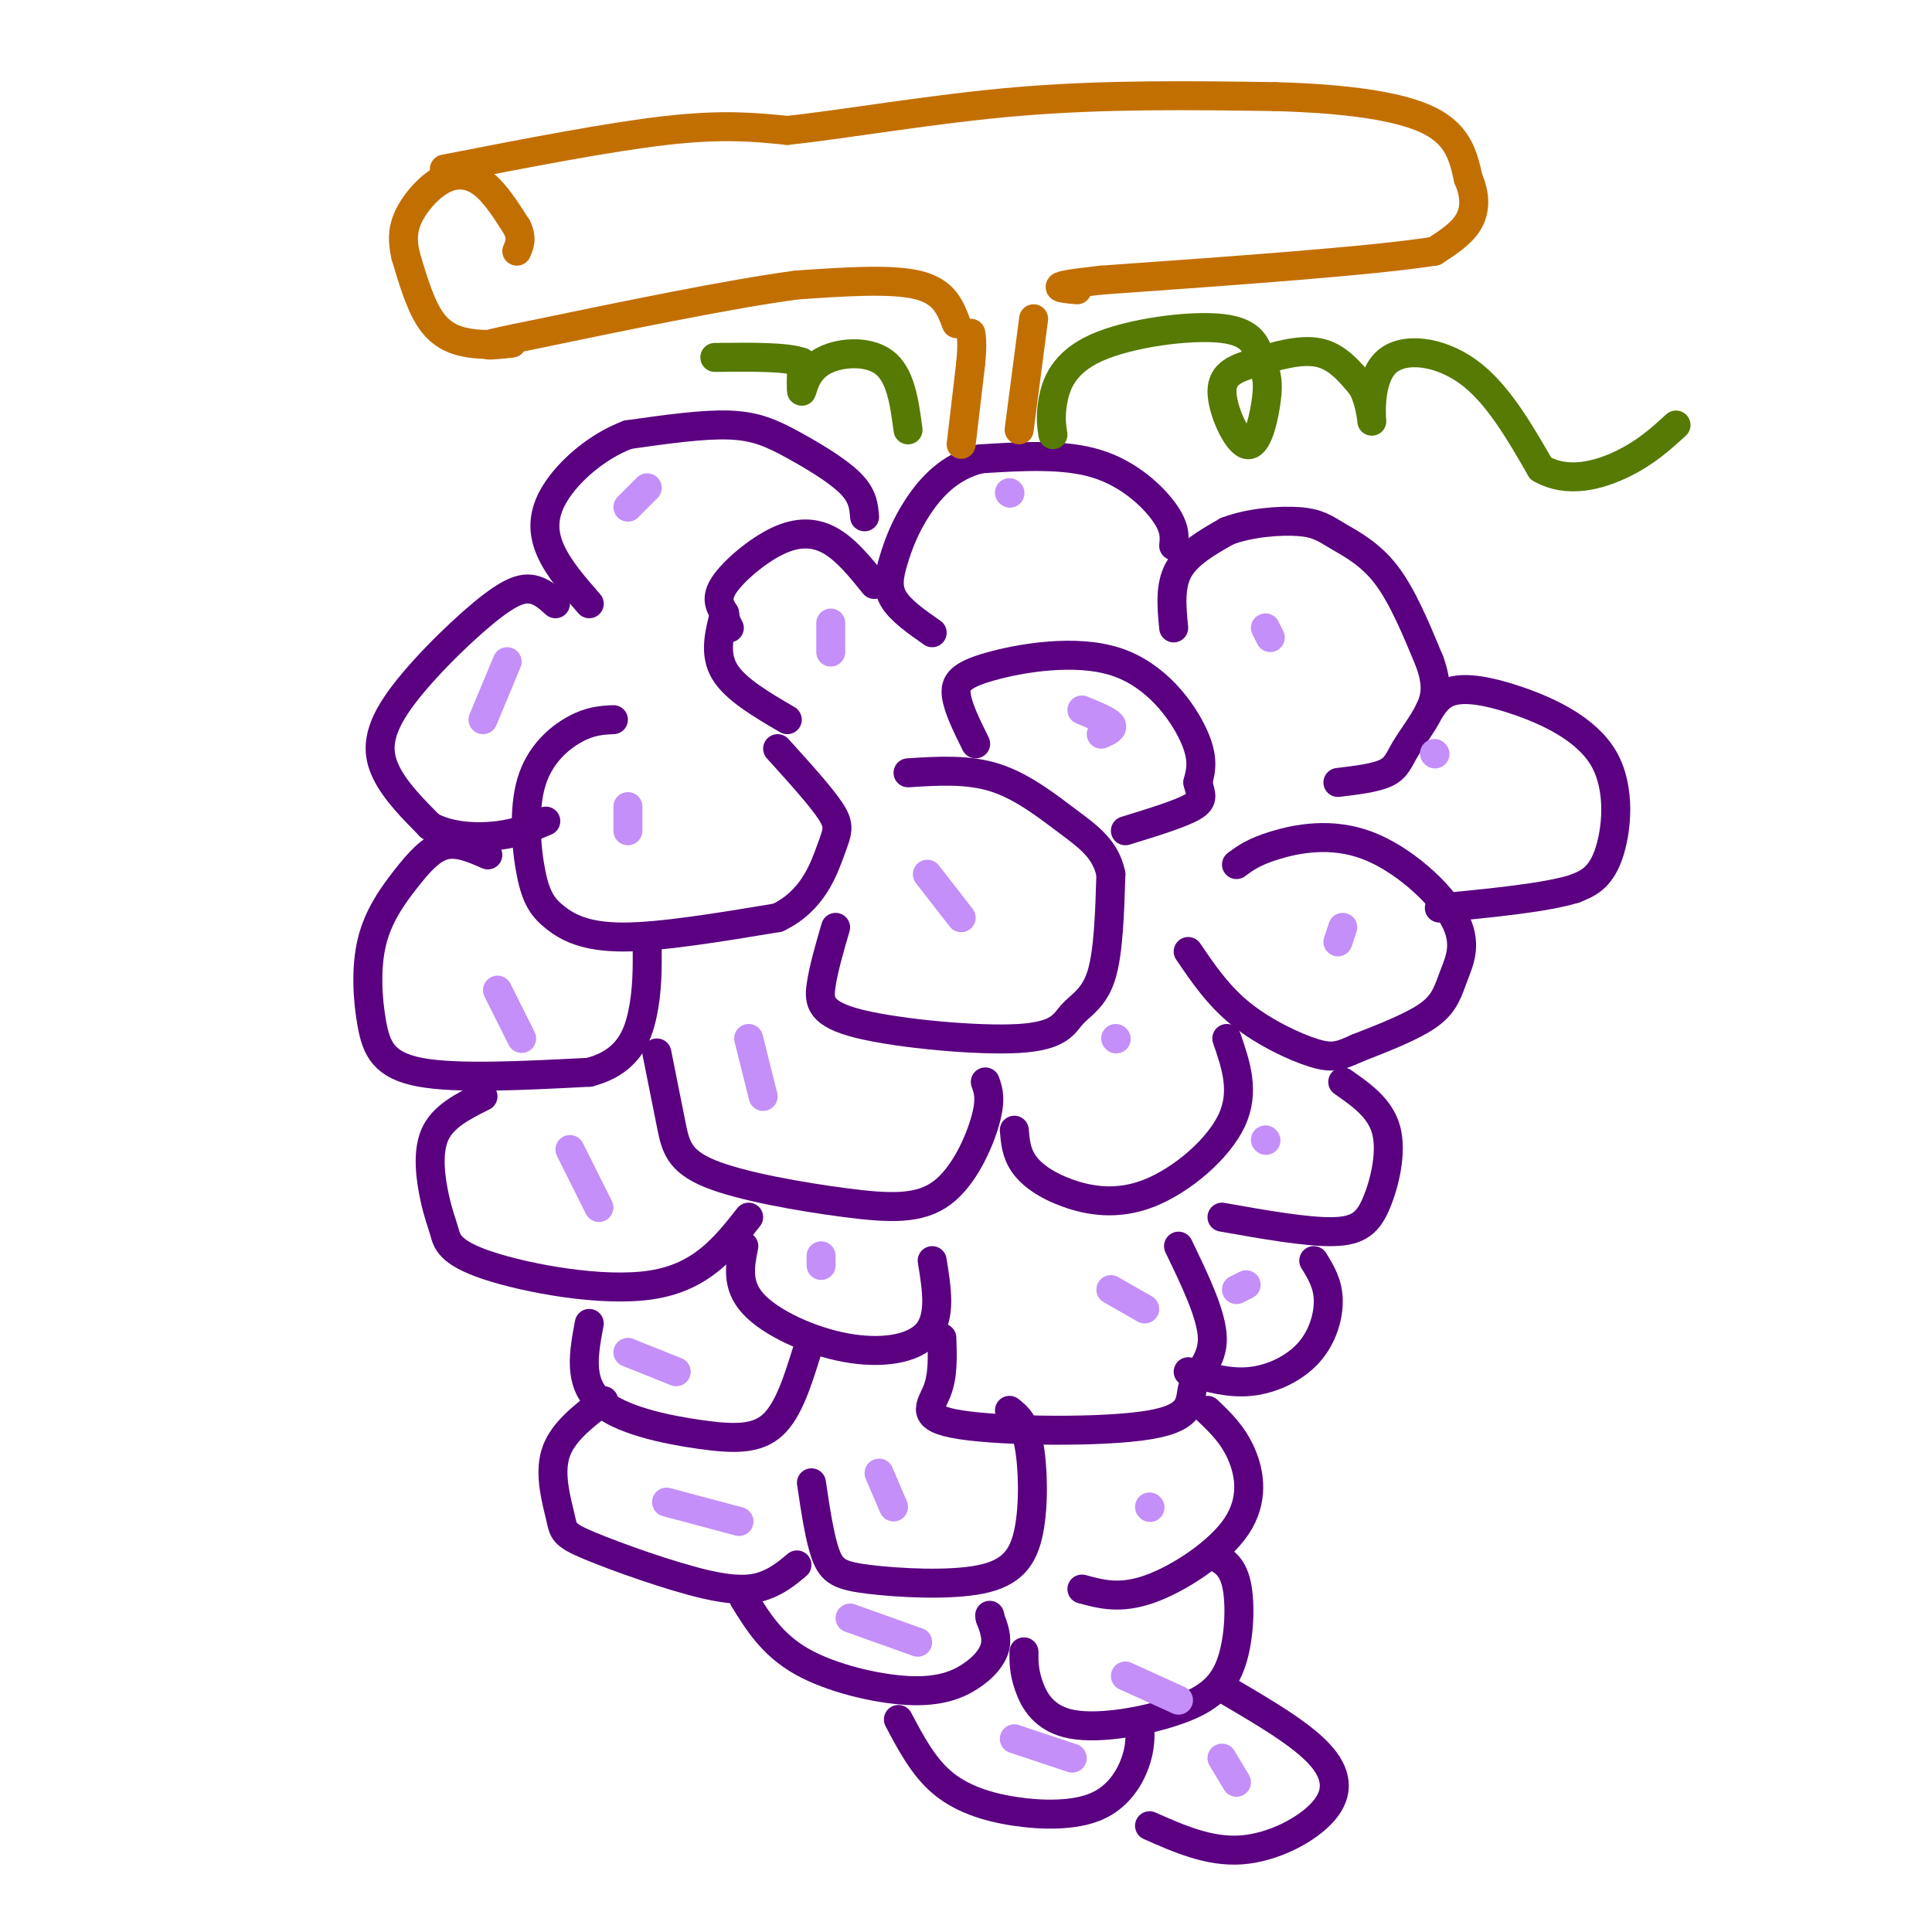 <svg viewBox='0 0 400 400' version='1.1' xmlns='http://www.w3.org/2000/svg' xmlns:xlink='http://www.w3.org/1999/xlink'><g fill='none' stroke='#5A0081' stroke-width='6' stroke-linecap='round' stroke-linejoin='round'><path d='M243,130c-0.417,-4.333 -0.833,-8.667 1,-12c1.833,-3.333 5.917,-5.667 10,-8'/><path d='M254,110c4.590,-1.802 11.065,-2.308 15,-2c3.935,0.308 5.329,1.429 8,3c2.671,1.571 6.620,3.592 10,8c3.380,4.408 6.190,11.204 9,18'/><path d='M296,137c1.663,4.638 1.322,7.233 0,10c-1.322,2.767 -3.625,5.707 -5,8c-1.375,2.293 -1.821,3.941 -4,5c-2.179,1.059 -6.089,1.530 -10,2'/><path d='M243,113c0.178,-1.867 0.356,-3.733 -2,-7c-2.356,-3.267 -7.244,-7.933 -14,-10c-6.756,-2.067 -15.378,-1.533 -24,-1'/><path d='M203,95c-6.380,1.549 -10.329,5.920 -13,10c-2.671,4.080 -4.065,7.868 -5,11c-0.935,3.132 -1.410,5.609 0,8c1.410,2.391 4.705,4.695 8,7'/><path d='M181,121c-2.887,-3.571 -5.774,-7.143 -9,-9c-3.226,-1.857 -6.792,-2.000 -11,0c-4.208,2.000 -9.060,6.143 -11,9c-1.940,2.857 -0.970,4.429 0,6'/><path d='M150,127c0.167,1.500 0.583,2.250 1,3'/><path d='M179,107c-0.173,-2.185 -0.345,-4.369 -3,-7c-2.655,-2.631 -7.792,-5.708 -12,-8c-4.208,-2.292 -7.488,-3.798 -13,-4c-5.512,-0.202 -13.256,0.899 -21,2'/><path d='M130,90c-6.488,2.440 -12.208,7.542 -15,12c-2.792,4.458 -2.655,8.274 -1,12c1.655,3.726 4.827,7.363 8,11'/><path d='M115,125c-1.496,-1.352 -2.992,-2.705 -5,-3c-2.008,-0.295 -4.528,0.467 -10,5c-5.472,4.533 -13.896,12.836 -18,19c-4.104,6.164 -3.887,10.190 -2,14c1.887,3.810 5.443,7.405 9,11'/><path d='M89,171c4.067,2.289 9.733,2.511 14,2c4.267,-0.511 7.133,-1.756 10,-3'/><path d='M296,147c1.167,-1.702 2.335,-3.404 5,-4c2.665,-0.596 6.828,-0.088 13,2c6.172,2.088 14.354,5.754 18,12c3.646,6.246 2.756,15.070 1,20c-1.756,4.930 -4.378,5.965 -7,7'/><path d='M326,184c-5.833,1.833 -16.917,2.917 -28,4'/><path d='M127,149c-2.386,0.113 -4.773,0.226 -8,2c-3.227,1.774 -7.296,5.207 -9,11c-1.704,5.793 -1.044,13.944 0,19c1.044,5.056 2.474,7.015 5,9c2.526,1.985 6.150,3.996 14,4c7.850,0.004 19.925,-1.998 32,-4'/><path d='M161,190c7.310,-3.464 9.583,-10.125 11,-14c1.417,-3.875 1.976,-4.964 0,-8c-1.976,-3.036 -6.488,-8.018 -11,-13'/><path d='M173,192c-1.250,4.289 -2.500,8.579 -3,12c-0.500,3.421 -0.250,5.975 8,8c8.250,2.025 24.500,3.522 33,3c8.500,-0.522 9.250,-3.064 11,-5c1.750,-1.936 4.500,-3.268 6,-8c1.500,-4.732 1.750,-12.866 2,-21'/><path d='M230,181c-1.048,-5.214 -4.667,-7.750 -9,-11c-4.333,-3.250 -9.381,-7.214 -15,-9c-5.619,-1.786 -11.810,-1.393 -18,-1'/><path d='M150,127c-1.083,4.167 -2.167,8.333 0,12c2.167,3.667 7.583,6.833 13,10'/><path d='M202,154c-1.821,-3.681 -3.643,-7.362 -4,-10c-0.357,-2.638 0.750,-4.233 7,-6c6.250,-1.767 17.644,-3.707 26,-1c8.356,2.707 13.673,10.059 16,15c2.327,4.941 1.663,7.470 1,10'/><path d='M248,162c0.556,2.444 1.444,3.556 -1,5c-2.444,1.444 -8.222,3.222 -14,5'/><path d='M256,179c1.771,-1.319 3.543,-2.638 8,-4c4.457,-1.362 11.600,-2.768 19,0c7.400,2.768 15.056,9.711 18,15c2.944,5.289 1.177,8.924 0,12c-1.177,3.076 -1.765,5.593 -5,8c-3.235,2.407 -9.118,4.703 -15,7'/><path d='M281,217c-3.595,1.631 -5.083,2.208 -9,1c-3.917,-1.208 -10.262,-4.202 -15,-8c-4.738,-3.798 -7.869,-8.399 -11,-13'/><path d='M101,177c-3.104,-1.360 -6.208,-2.721 -9,-2c-2.792,0.721 -5.273,3.522 -8,7c-2.727,3.478 -5.700,7.633 -7,13c-1.300,5.367 -0.927,11.945 0,17c0.927,5.055 2.408,8.587 10,10c7.592,1.413 21.296,0.706 35,0'/><path d='M122,222c7.844,-2.044 9.956,-7.156 11,-12c1.044,-4.844 1.022,-9.422 1,-14'/><path d='M136,218c1.068,5.377 2.137,10.754 3,15c0.863,4.246 1.521,7.362 8,10c6.479,2.638 18.778,4.800 28,6c9.222,1.200 15.368,1.438 20,-2c4.632,-3.438 7.752,-10.554 9,-15c1.248,-4.446 0.624,-6.223 0,-8'/><path d='M210,234c0.204,2.372 0.408,4.743 2,7c1.592,2.257 4.571,4.399 9,6c4.429,1.601 10.308,2.662 17,0c6.692,-2.662 14.198,-9.046 17,-15c2.802,-5.954 0.901,-11.477 -1,-17'/><path d='M278,224c3.899,2.726 7.798,5.452 9,10c1.202,4.548 -0.292,10.917 -2,15c-1.708,4.083 -3.631,5.881 -9,6c-5.369,0.119 -14.185,-1.440 -23,-3'/><path d='M100,227c-4.175,2.079 -8.350,4.158 -10,8c-1.650,3.842 -0.776,9.447 0,13c0.776,3.553 1.456,5.056 2,7c0.544,1.944 0.954,4.331 9,7c8.046,2.669 23.727,5.620 34,4c10.273,-1.620 15.136,-7.810 20,-14'/><path d='M154,258c-0.804,4.054 -1.607,8.107 2,12c3.607,3.893 11.625,7.625 19,9c7.375,1.375 14.107,0.393 17,-3c2.893,-3.393 1.946,-9.196 1,-15'/><path d='M195,277c0.133,3.908 0.266,7.816 -1,11c-1.266,3.184 -3.930,5.643 5,7c8.930,1.357 29.456,1.611 39,0c9.544,-1.611 8.108,-5.088 9,-8c0.892,-2.912 4.112,-5.261 4,-10c-0.112,-4.739 -3.556,-11.870 -7,-19'/><path d='M272,261c1.440,2.327 2.881,4.655 3,8c0.119,3.345 -1.083,7.708 -4,11c-2.917,3.292 -7.548,5.512 -12,6c-4.452,0.488 -8.726,-0.756 -13,-2'/><path d='M122,274c-1.125,6.000 -2.250,12.000 2,16c4.250,4.000 13.875,6.000 21,7c7.125,1.000 11.750,1.000 15,-2c3.250,-3.000 5.125,-9.000 7,-15'/><path d='M168,307c0.867,5.819 1.734,11.638 3,15c1.266,3.362 2.930,4.265 9,5c6.070,0.735 16.544,1.300 23,0c6.456,-1.300 8.892,-4.465 10,-10c1.108,-5.535 0.888,-13.438 0,-18c-0.888,-4.562 -2.444,-5.781 -4,-7'/><path d='M125,290c-4.327,3.296 -8.655,6.591 -10,11c-1.345,4.409 0.291,9.930 1,13c0.709,3.070 0.489,3.689 6,6c5.511,2.311 16.753,6.315 24,8c7.247,1.685 10.499,1.053 13,0c2.501,-1.053 4.250,-2.526 6,-4'/><path d='M250,292c2.619,2.494 5.238,4.988 7,9c1.762,4.012 2.667,9.542 -1,15c-3.667,5.458 -11.905,10.845 -18,13c-6.095,2.155 -10.048,1.077 -14,0'/><path d='M154,331c2.933,4.762 5.866,9.525 12,13c6.134,3.475 15.469,5.663 22,6c6.531,0.337 10.258,-1.179 13,-3c2.742,-1.821 4.498,-3.949 5,-6c0.502,-2.051 -0.249,-4.026 -1,-6'/><path d='M205,335c-0.167,-1.000 -0.083,-0.500 0,0'/><path d='M212,342c-0.014,2.011 -0.028,4.022 1,7c1.028,2.978 3.099,6.922 9,8c5.901,1.078 15.633,-0.711 22,-3c6.367,-2.289 9.368,-5.078 11,-10c1.632,-4.922 1.895,-11.978 1,-16c-0.895,-4.022 -2.947,-5.011 -5,-6'/><path d='M186,356c2.558,4.844 5.116,9.687 9,13c3.884,3.313 9.093,5.094 15,6c5.907,0.906 12.514,0.936 17,-1c4.486,-1.936 6.853,-5.839 8,-9c1.147,-3.161 1.073,-5.581 1,-8'/><path d='M254,350c7.524,4.405 15.048,8.810 19,13c3.952,4.190 4.333,8.167 1,12c-3.333,3.833 -10.381,7.524 -17,8c-6.619,0.476 -12.810,-2.262 -19,-5'/></g>
<g fill='none' stroke='#C26F01' stroke-width='6' stroke-linecap='round' stroke-linejoin='round'><path d='M199,92c0.000,0.000 2.000,-17.000 2,-17'/><path d='M201,75c0.333,-3.833 0.167,-4.917 0,-6'/><path d='M214,66c0.000,0.000 -3.000,23.000 -3,23'/><path d='M198,67c-1.250,-3.333 -2.500,-6.667 -8,-8c-5.500,-1.333 -15.250,-0.667 -25,0'/><path d='M165,59c-13.833,1.833 -35.917,6.417 -58,11'/><path d='M107,70c-9.833,2.000 -5.417,1.500 -1,1'/><path d='M106,71c-1.774,0.298 -5.708,0.542 -9,0c-3.292,-0.542 -5.940,-1.869 -8,-5c-2.060,-3.131 -3.530,-8.065 -5,-13'/><path d='M84,53c-0.866,-3.638 -0.531,-6.233 1,-9c1.531,-2.767 4.258,-5.707 7,-7c2.742,-1.293 5.498,-0.941 8,1c2.502,1.941 4.751,5.470 7,9'/><path d='M107,47c1.167,2.333 0.583,3.667 0,5'/><path d='M92,35c17.083,-3.333 34.167,-6.667 46,-8c11.833,-1.333 18.417,-0.667 25,0'/><path d='M163,27c12.200,-1.289 30.200,-4.511 48,-6c17.800,-1.489 35.400,-1.244 53,-1'/><path d='M264,20c15.000,0.422 26.000,1.978 32,5c6.000,3.022 7.000,7.511 8,12'/><path d='M304,37c1.556,3.600 1.444,6.600 0,9c-1.444,2.400 -4.222,4.200 -7,6'/><path d='M297,52c-12.667,2.000 -40.833,4.000 -69,6'/><path d='M228,58c-12.333,1.333 -8.667,1.667 -5,2'/></g>
<g fill='none' stroke='#567A03' stroke-width='6' stroke-linecap='round' stroke-linejoin='round'><path d='M218,90c-0.292,-1.875 -0.583,-3.750 0,-7c0.583,-3.250 2.042,-7.875 9,-11c6.958,-3.125 19.417,-4.750 26,-4c6.583,0.750 7.292,3.875 8,7'/><path d='M261,75c1.608,2.479 1.628,5.177 1,9c-0.628,3.823 -1.903,8.770 -4,8c-2.097,-0.770 -5.016,-7.258 -5,-11c0.016,-3.742 2.966,-4.738 7,-6c4.034,-1.262 9.153,-2.789 13,-2c3.847,0.789 6.424,3.895 9,7'/><path d='M282,80c1.887,3.364 2.104,8.273 2,7c-0.104,-1.273 -0.528,-8.727 3,-12c3.528,-3.273 11.008,-2.364 17,2c5.992,4.364 10.496,12.182 15,20'/><path d='M319,97c5.622,3.244 12.178,1.356 17,-1c4.822,-2.356 7.911,-5.178 11,-8'/><path d='M188,89c-0.762,-5.702 -1.524,-11.405 -5,-14c-3.476,-2.595 -9.667,-2.083 -13,0c-3.333,2.083 -3.810,5.738 -4,6c-0.190,0.262 -0.095,-2.869 0,-6'/><path d='M166,75c-3.000,-1.167 -10.500,-1.083 -18,-1'/></g>
<g fill='none' stroke='#C48FF8' stroke-width='6' stroke-linecap='round' stroke-linejoin='round'><path d='M134,101c0.000,0.000 -4.000,4.000 -4,4'/><path d='M105,137c0.000,0.000 -5.000,12.000 -5,12'/><path d='M130,167c0.000,0.000 0.000,5.000 0,5'/><path d='M192,181c0.000,0.000 7.000,9.000 7,9'/><path d='M224,147c2.667,1.083 5.333,2.167 6,3c0.667,0.833 -0.667,1.417 -2,2'/><path d='M172,129c0.000,0.000 0.000,6.000 0,6'/><path d='M103,205c0.000,0.000 5.000,10.000 5,10'/><path d='M118,238c0.000,0.000 6.000,12.000 6,12'/><path d='M155,215c0.000,0.000 3.000,12.000 3,12'/><path d='M170,260c0.000,0.000 0.000,2.000 0,2'/><path d='M130,280c0.000,0.000 10.000,4.000 10,4'/><path d='M138,311c0.000,0.000 15.000,4.000 15,4'/><path d='M182,305c0.000,0.000 3.000,7.000 3,7'/><path d='M176,335c0.000,0.000 14.000,5.000 14,5'/><path d='M210,360c0.000,0.000 12.000,4.000 12,4'/><path d='M233,347c0.000,0.000 11.000,5.000 11,5'/><path d='M253,364c0.000,0.000 3.000,5.000 3,5'/><path d='M238,312c0.000,0.000 0.100,0.100 0.1,0.1'/><path d='M230,267c0.000,0.000 7.000,4.000 7,4'/><path d='M256,267c0.000,0.000 2.000,-1.000 2,-1'/><path d='M262,236c0.000,0.000 0.100,0.100 0.1,0.1'/><path d='M231,215c0.000,0.000 0.100,0.100 0.1,0.1'/><path d='M277,195c0.000,0.000 1.000,-3.000 1,-3'/><path d='M297,156c0.000,0.000 0.100,0.100 0.1,0.1'/><path d='M263,132c0.000,0.000 -1.000,-2.000 -1,-2'/><path d='M209,102c0.000,0.000 0.100,0.100 0.1,0.1'/></g>
</svg>